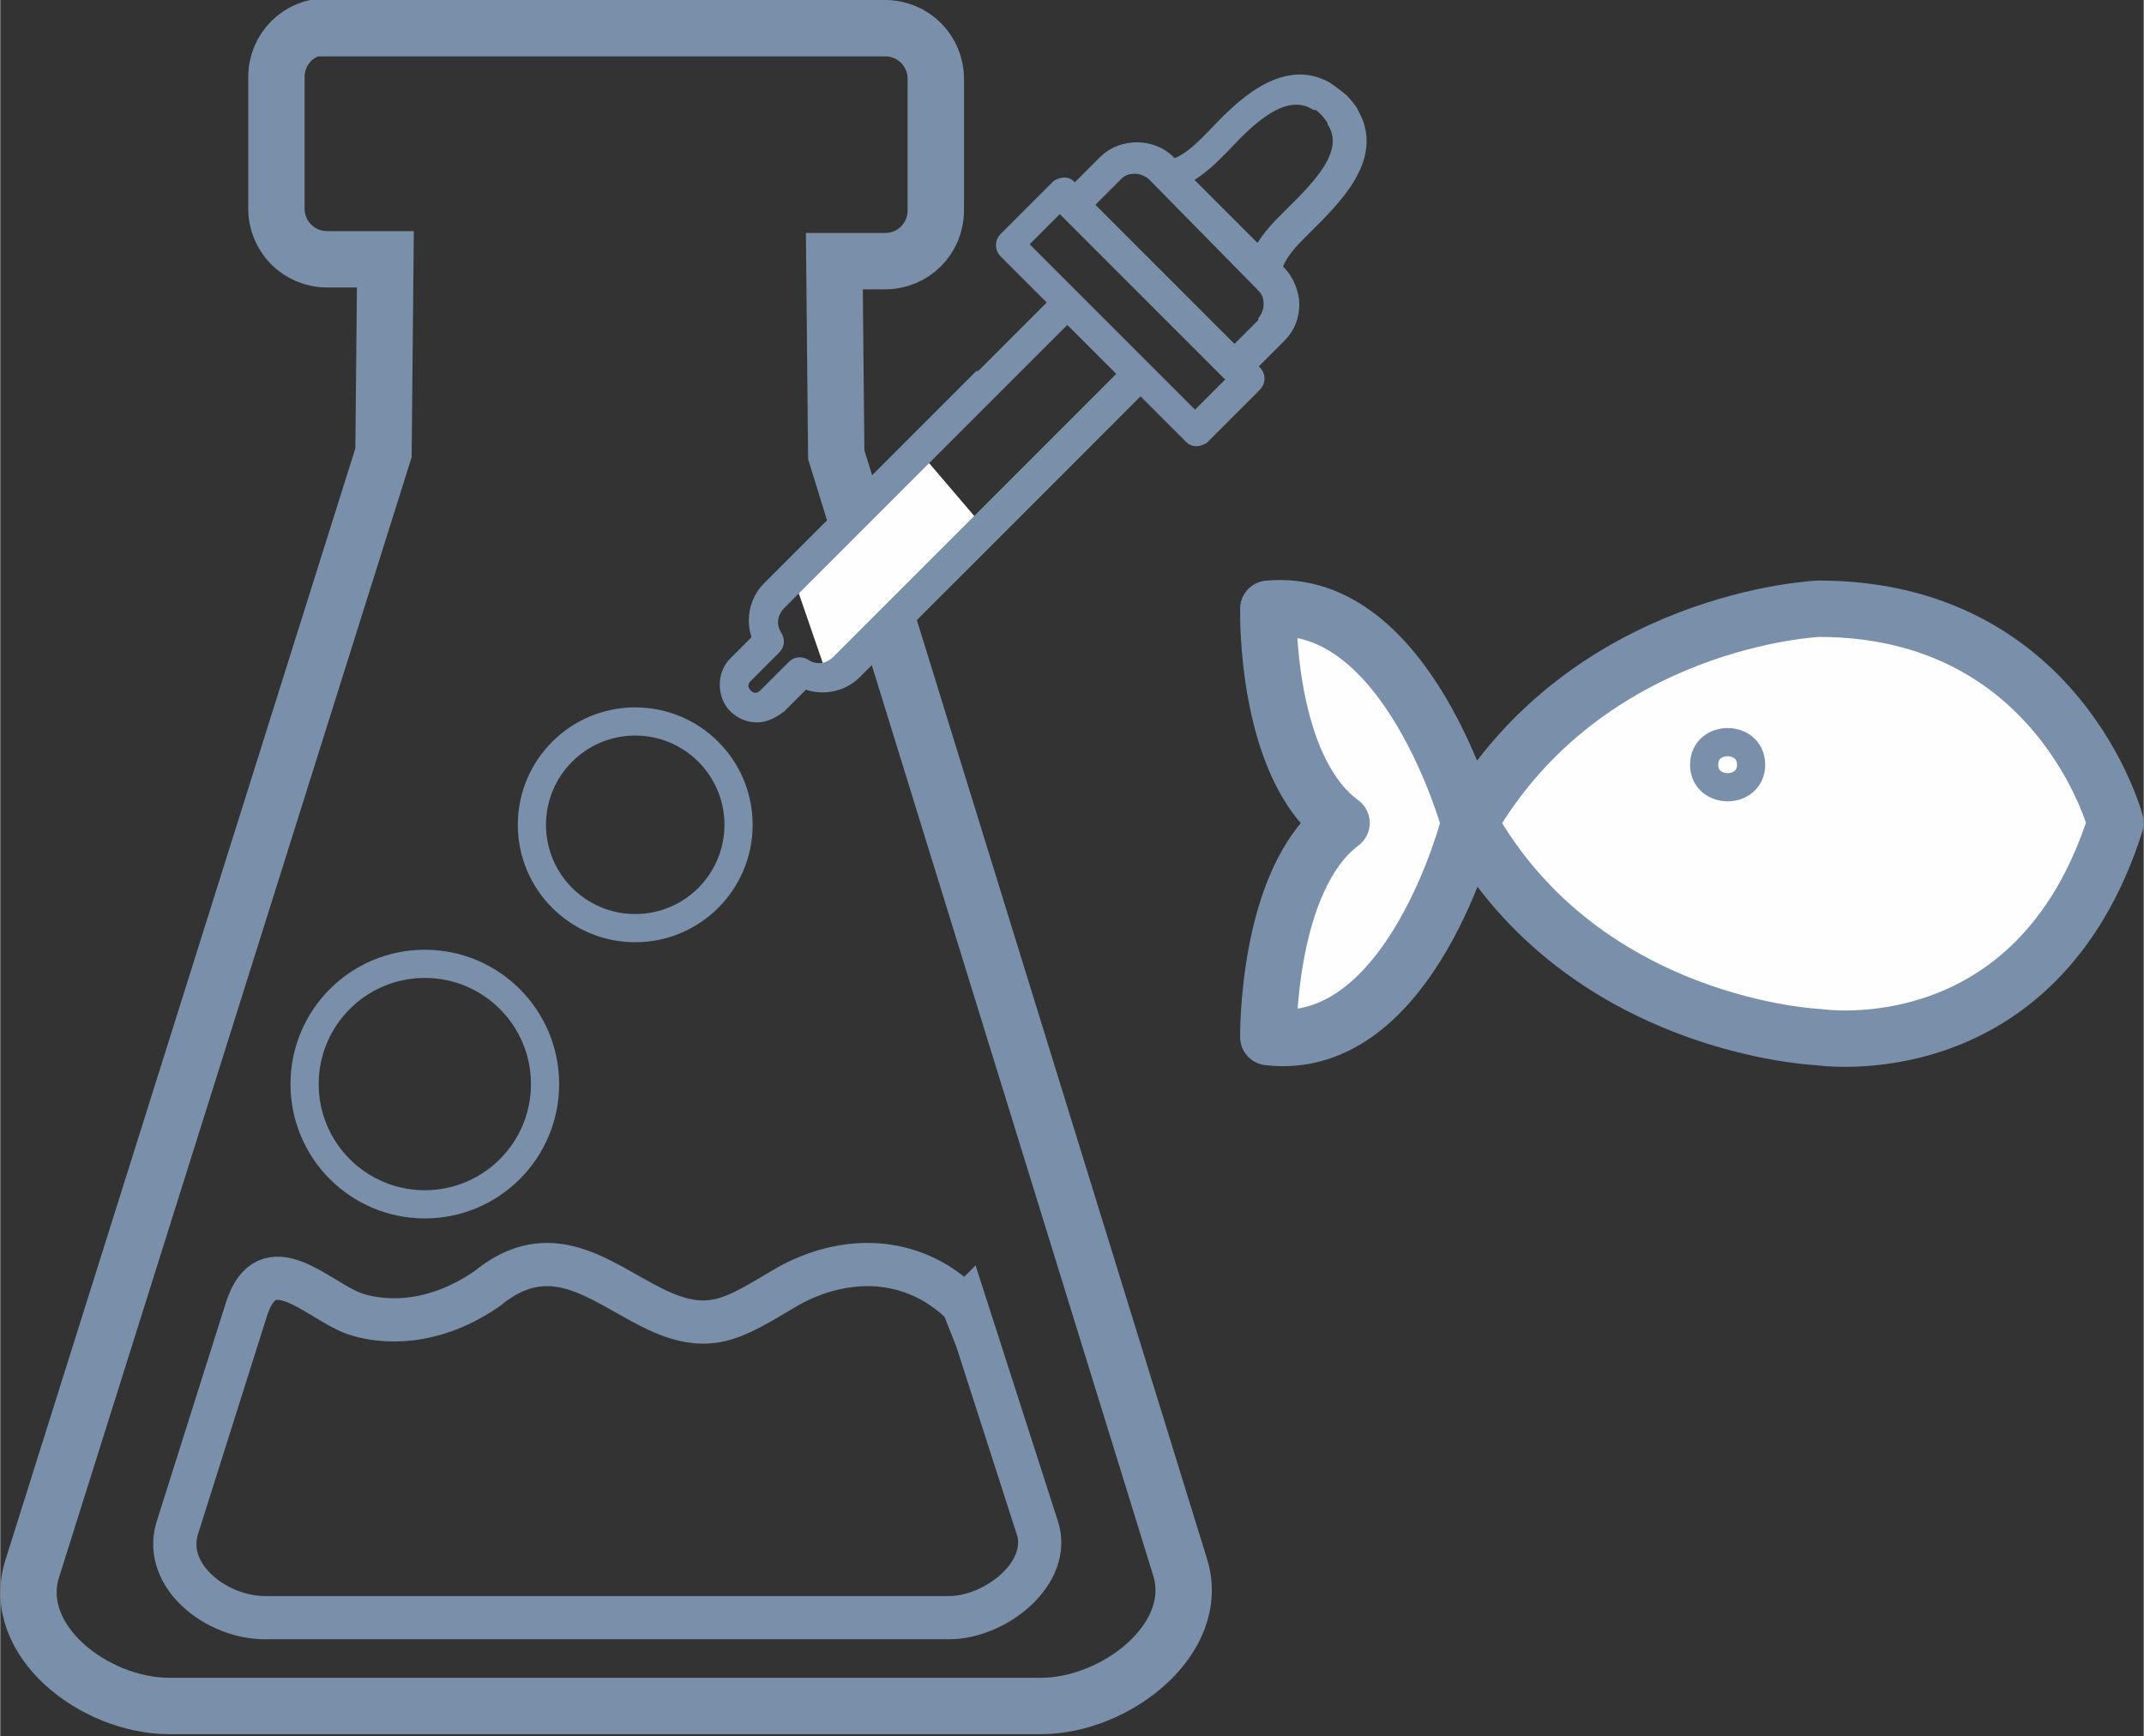 <?xml version="1.0" encoding="UTF-8"?>
<!DOCTYPE svg PUBLIC "-//W3C//DTD SVG 1.1//EN" "http://www.w3.org/Graphics/SVG/1.1/DTD/svg11.dtd">
<!-- Creator: CorelDRAW -->
<svg xmlns="http://www.w3.org/2000/svg" xml:space="preserve" width="0.52in" height="0.421in" version="1.1" style="shape-rendering:geometricPrecision; text-rendering:geometricPrecision; image-rendering:optimizeQuality; fill-rule:evenodd; clip-rule:evenodd"
viewBox="0 0 11.41 9.24"
 xmlns:xlink="http://www.w3.org/1999/xlink"
 xmlns:xodm="http://www.corel.com/coreldraw/odm/2003">
 <rect x="0" y="0" width="11.41" height="9.24" fill="#333333" stroke="none"/>
 <defs>
  <style type="text/css">
   <![CDATA[
    .str1 {stroke:#7A90AA;stroke-width:0.23;stroke-miterlimit:2.613}
    .str0 {stroke:#7A90AA;stroke-width:0.3;stroke-miterlimit:2.613}
    .str2 {stroke:#7A90AA;stroke-width:0.15;stroke-miterlimit:2.613}
    .str3 {stroke:#FEFEFE;stroke-width:0.07;stroke-miterlimit:2.613}
    .str4 {stroke:#7A90AA;stroke-width:0.07;stroke-miterlimit:2.613}
    .str5 {stroke:#7A90AA;stroke-width:0.3;stroke-linecap:round;stroke-linejoin:round;stroke-miterlimit:2.613}
    .fil0 {fill:none}
    .fil1 {fill:#FEFEFE}
    .fil3 {fill:#FEFEFE;fill-rule:nonzero}
    .fil2 {fill:#7A90AA;fill-rule:nonzero}
   ]]>
  </style>
 </defs>
 <g id="Layer_x0020_1">
  <path class="fil0 str0" d="M1.75 0.15l2.96 0c0.15,0 0.27,0.12 0.27,0.27l0 0.7c0,0.15 -0.12,0.27 -0.27,0.27l-0.27 0 0.01 1.03 1.83 5.92c0.12,0.38 -0.34,0.74 -0.74,0.74l-4.64 0c-0.4,0 -0.85,-0.35 -0.73,-0.73l1.87 -5.94 0.01 -1.03 -0.31 0c-0.15,0 -0.27,-0.12 -0.27,-0.27l0 -0.7c0,-0.15 0.12,-0.27 0.27,-0.27z"/>
  <path class="fil0 str1" d="M5.14 6.95l0.38 1.18c0.08,0.24 -0.22,0.48 -0.47,0.48l-3.64 0c-0.26,0 -0.54,-0.22 -0.47,-0.47l0.37 -1.17c0.11,-0.35 0.38,-0.05 0.57,0.02 0.11,0.04 0.39,0.09 0.71,-0.13 0.34,-0.28 0.6,-0.04 0.88,0.1 0.3,0.15 0.43,0.06 0.7,-0.1 0.13,-0.08 0.47,-0.23 0.81,-0.03 0,0 0.13,0.08 0.15,0.13z"/>
  <circle class="fil0 str2" cx="2.26" cy="5.77" r="0.64"/>
  <circle class="fil0 str2" cx="3.38" cy="4.39" r="0.55"/>
  <polygon class="fil1 str3" points="4.86,2.42 4.24,3.02 4.44,3.6 5.21,2.83 "/>
  <path class="fil2 str4" d="M5.21 2.01l-0.77 0.77 -0.35 0.35c-0.07,0.07 -0.09,0.18 -0.05,0.27l-0.13 0.13c-0.06,0.06 -0.06,0.17 -0,0.23 0.03,0.03 0.07,0.05 0.12,0.05 0.04,0 0.08,-0.02 0.12,-0.05l0.13 -0.13c0.09,0.04 0.2,0.02 0.27,-0.05l1.52 -1.52 0.27 0.27c0.01,0.01 0.02,0.01 0.03,0.01 0.01,0 0.03,-0.01 0.03,-0.01l0.28 -0.28c0.02,-0.02 0.02,-0.05 0,-0.07l-0.03 -0.03 0.16 -0.16c0.05,-0.05 0.07,-0.11 0.07,-0.17 0,-0.06 -0.03,-0.13 -0.07,-0.17l-0.02 -0.02c0,-0.01 0.01,-0.07 0.12,-0.18 0.01,-0.01 0.03,-0.03 0.04,-0.04 0.15,-0.15 0.38,-0.37 0.25,-0.6l0 0c-0.01,-0.03 -0.06,-0.08 -0.06,-0.08 -0,-0 -0.05,-0.04 -0.08,-0.06 -0.23,-0.13 -0.46,0.1 -0.6,0.25 -0.01,0.01 -0.03,0.03 -0.04,0.04 -0.11,0.11 -0.17,0.12 -0.18,0.12l-0.02 -0.02c-0.09,-0.09 -0.25,-0.09 -0.34,-0l-0.16 0.16 -0.03 -0.03c-0.01,-0.01 -0.02,-0.01 -0.03,-0.01 -0.01,0 -0.03,0.01 -0.03,0.01l-0.28 0.28c-0.02,0.02 -0.02,0.05 0,0.07l0.27 0.27 -0.4 0.4zm-0.75 1.51c-0.05,0.05 -0.12,0.06 -0.18,0.02 -0.02,-0.01 -0.04,-0.01 -0.06,0.01l-0.15 0.15c-0.03,0.03 -0.07,0.03 -0.1,0 -0.03,-0.03 -0.03,-0.07 0,-0.1l0.15 -0.15c0.02,-0.02 0.02,-0.04 0.01,-0.06 -0.04,-0.06 -0.03,-0.13 0.02,-0.18l0.44 -0.44 0.61 -0.61c0.16,-0.16 0.32,-0.32 0.48,-0.48l0.31 0.31 -1.52 1.52zm1.9 -1.29l-0.93 -0.93 0.21 -0.21 0.93 0.93 -0.21 0.21zm0.37 -0.51l-0.16 0.16 -0.79 -0.79 0.16 -0.16c0.03,-0.03 0.06,-0.04 0.1,-0.04l0 0c0.04,0 0.08,0.02 0.1,0.04l0.58 0.59c0.03,0.03 0.04,0.06 0.04,0.1 0,0.04 -0.02,0.08 -0.04,0.1l0 0zm0.14 -0.58c-0.01,0.01 -0.03,0.03 -0.04,0.04 -0.07,0.07 -0.11,0.13 -0.13,0.17l-0.4 -0.4c0.04,-0.02 0.1,-0.06 0.17,-0.13 0.01,-0.01 0.03,-0.03 0.04,-0.04 0.13,-0.14 0.32,-0.33 0.49,-0.23 0,0 0,0 0.01,0 0.01,0 0.04,0.03 0.05,0.04 0.01,0.01 0.03,0.04 0.04,0.05 0,0 0,0 0,0.01 0.1,0.17 -0.09,0.35 -0.23,0.49l0 0z"/>
  <path class="fil3 str5" d="M11.26 4.38c0,0 -0.3,-1.14 -1.58,-1.14 0,0 -1.23,0.05 -1.86,1.14 0,0 -0.33,-1.21 -1.07,-1.14 0,0 -0.02,0.84 0.39,1.14 -0.4,0.3 -0.39,1.14 -0.39,1.14 0.76,0.09 1.07,-1.14 1.07,-1.14 0.61,1.09 1.86,1.14 1.86,1.14 0,0 1.16,0.18 1.58,-1.14zm0 0"/>
  <path class="fil3 str2" d="M9.32 4.07c0,0.16 -0.25,0.16 -0.25,0 0,-0.16 0.25,-0.16 0.25,0z"/>
 </g>
</svg>
